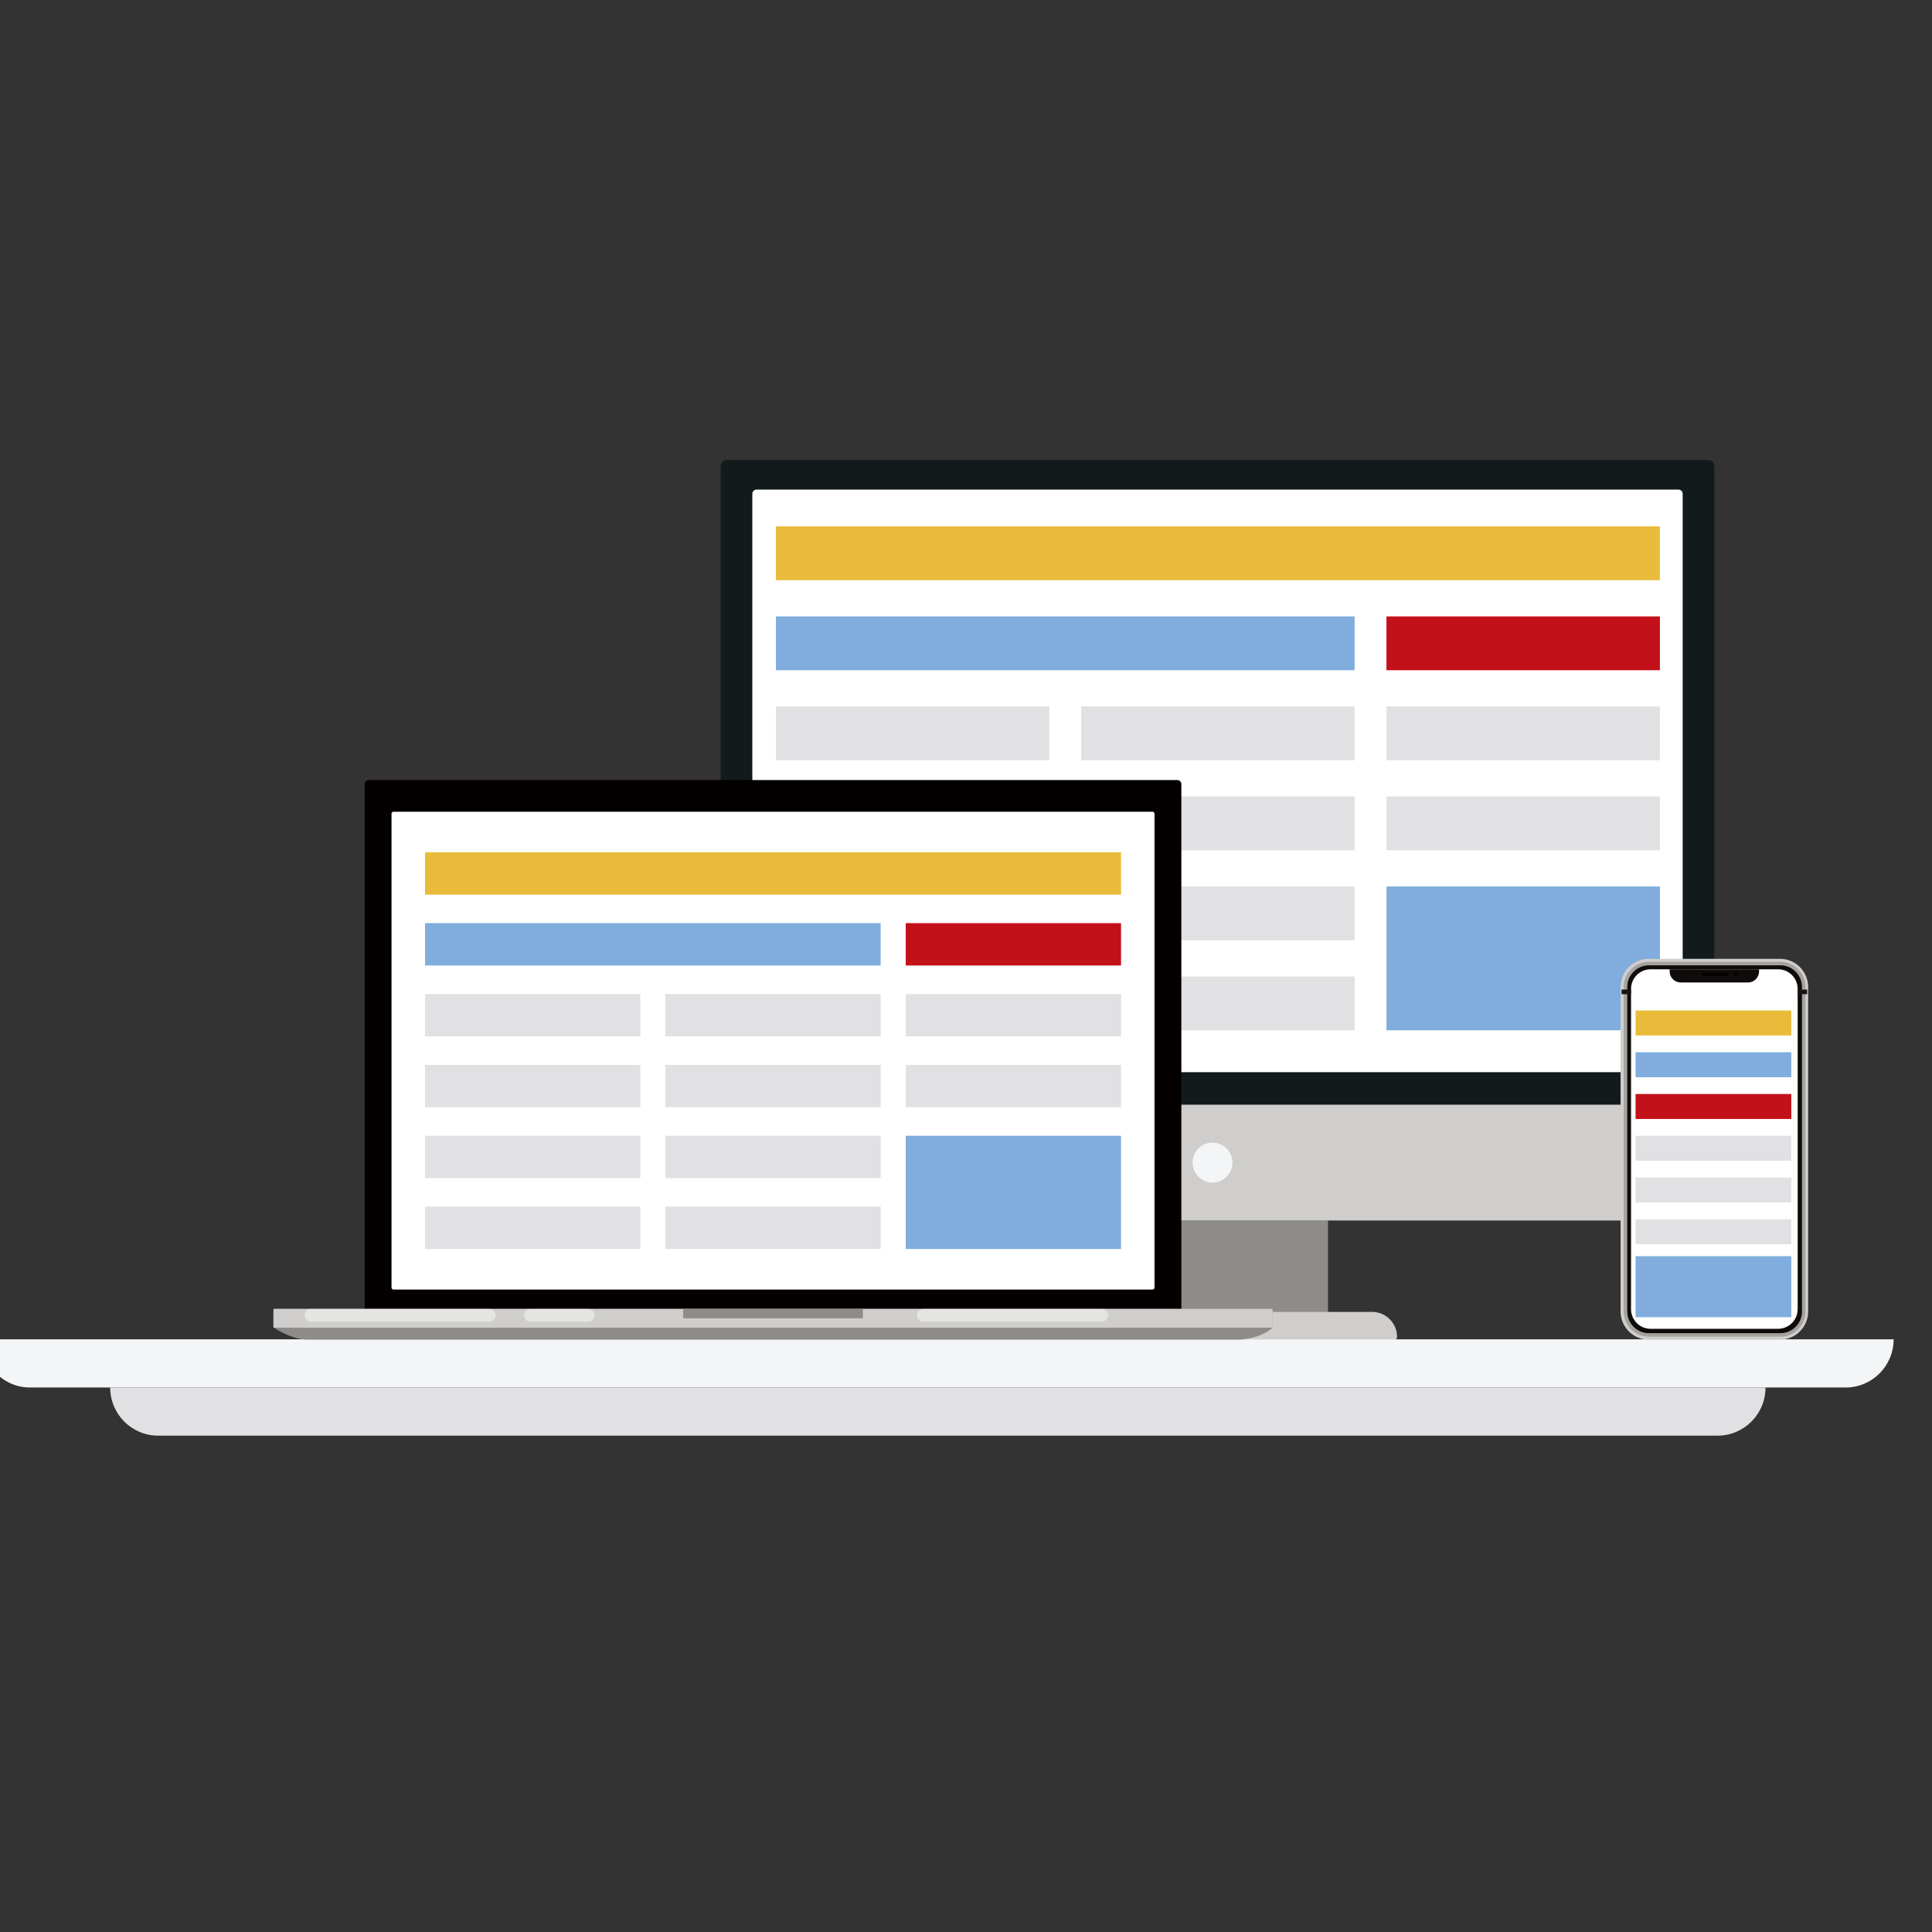 <?xml version="1.0" encoding="utf-8"?>
<!-- Generator: Adobe Illustrator 15.0.0, SVG Export Plug-In . SVG Version: 6.00 Build 0)  -->
<!DOCTYPE svg PUBLIC "-//W3C//DTD SVG 1.1//EN" "http://www.w3.org/Graphics/SVG/1.1/DTD/svg11.dtd">
<svg version="1.1" id="图层_1" xmlns="http://www.w3.org/2000/svg" xmlns:xlink="http://www.w3.org/1999/xlink" x="0px" y="0px"
	 width="283.46px" height="283.46px" viewBox="0 0 283.46 283.46" enable-background="new 0 0 283.46 283.46" xml:space="preserve">
<rect x="0" y="0" width="283.46" height="283.46" fill="#333333" stroke="none"/>
<g>
	<defs>
		<rect id="SVGID_1_" y="0" width="283.459" height="283.459"/>
	</defs>
	<clipPath id="SVGID_2_">
		<use xlink:href="#SVGID_1_"  overflow="visible"/>
	</clipPath>
	<rect x="162.418" y="179.069" clip-path="url(#SVGID_2_)" fill="#8E8C89" width="32.426" height="15.954"/>
	<g clip-path="url(#SVGID_2_)">
		<defs>
			<rect id="SVGID_3_" y="0" width="283.459" height="283.459"/>
		</defs>
		<clipPath id="SVGID_4_">
			<use xlink:href="#SVGID_3_"  overflow="visible"/>
		</clipPath>
		<path clip-path="url(#SVGID_4_)" fill="#121A1C" d="M251.526,162.714H106.233c-0.275,0-0.498-0.223-0.498-0.498V68.341
			c0-0.462,0.374-0.836,0.835-0.836h144.12c0.462,0,0.836,0.374,0.836,0.836V162.714z"/>
		<path clip-path="url(#SVGID_4_)" fill="#FFFFFF" d="M246.592,157.31H110.669c-0.159,0-0.288-0.129-0.288-0.288v-84.58
			c0-0.336,0.272-0.608,0.608-0.608h135.282c0.336,0,0.608,0.272,0.608,0.608v84.58C246.88,157.181,246.752,157.31,246.592,157.31"
			/>
		<path clip-path="url(#SVGID_4_)" fill="#CFCECC" d="M105.735,162.077h145.791v16.518c0,0.263-0.213,0.475-0.476,0.475H106.21
			c-0.262,0-0.475-0.212-0.475-0.475V162.077z"/>
		<path clip-path="url(#SVGID_4_)" fill="#CFCECC" d="M204.588,196.55h-51.914c-0.215,0-0.39-0.175-0.39-0.392v-3.288
			c0-0.216,0.175-0.391,0.39-0.391h48.64c2.023,0,3.664,1.647,3.664,3.679C204.978,196.375,204.803,196.55,204.588,196.55"/>
		<path clip-path="url(#SVGID_4_)" fill="#F4F5F6" d="M180.817,170.573c0,1.619-1.307,2.932-2.919,2.932
			c-1.611,0-2.918-1.313-2.918-2.932c0-1.618,1.307-2.931,2.918-2.931C179.511,167.643,180.817,168.955,180.817,170.573"/>
		<rect x="113.837" y="77.231" clip-path="url(#SVGID_4_)" fill="#E8BC3A" width="129.701" height="7.896"/>
		<rect x="113.837" y="90.439" clip-path="url(#SVGID_4_)" fill="#80ADDD" width="84.91" height="7.896"/>
		<rect x="113.837" y="103.646" clip-path="url(#SVGID_4_)" fill="#E1E1E4" width="40.119" height="7.896"/>
		<rect x="113.837" y="116.854" clip-path="url(#SVGID_4_)" fill="#E1E1E4" width="40.119" height="7.896"/>
		<rect x="113.837" y="130.061" clip-path="url(#SVGID_4_)" fill="#E1E1E4" width="40.119" height="7.896"/>
		<rect x="113.837" y="143.269" clip-path="url(#SVGID_4_)" fill="#E1E1E4" width="40.119" height="7.896"/>
		<rect x="158.628" y="103.646" clip-path="url(#SVGID_4_)" fill="#E1E1E4" width="40.119" height="7.896"/>
		<rect x="158.628" y="116.854" clip-path="url(#SVGID_4_)" fill="#E1E1E4" width="40.119" height="7.896"/>
		<rect x="158.628" y="130.061" clip-path="url(#SVGID_4_)" fill="#E1E1E4" width="40.119" height="7.896"/>
		<rect x="158.628" y="143.269" clip-path="url(#SVGID_4_)" fill="#E1E1E4" width="40.119" height="7.896"/>
		<rect x="203.418" y="90.439" clip-path="url(#SVGID_4_)" fill="#C31119" width="40.12" height="7.896"/>
		<rect x="203.418" y="103.646" clip-path="url(#SVGID_4_)" fill="#E1E1E4" width="40.12" height="7.896"/>
		<rect x="203.418" y="116.854" clip-path="url(#SVGID_4_)" fill="#E1E1E4" width="40.12" height="7.896"/>
		<rect x="203.418" y="130.061" clip-path="url(#SVGID_4_)" fill="#80ADDD" width="40.12" height="21.103"/>
		<path clip-path="url(#SVGID_4_)" fill="#F4F5F6" d="M270.795,203.57H4.405c-3.887,0-7.037-3.164-7.037-7.066h280.463
			C277.831,200.406,274.682,203.57,270.795,203.57"/>
		<path clip-path="url(#SVGID_4_)" fill="#E1E1E4" d="M251.997,210.638H23.202c-3.886,0-7.037-3.164-7.037-7.067h242.869
			C259.034,207.474,255.884,210.638,251.997,210.638"/>
		<path clip-path="url(#SVGID_4_)" fill="#A5A39E" d="M261.171,195.86h-19.289c-1.895,0-3.431-1.542-3.431-3.445v-47.6
			c0-1.903,1.536-3.445,3.431-3.445h19.289c1.895,0,3.431,1.542,3.431,3.445v47.6C264.602,194.318,263.065,195.86,261.171,195.86"/>
		<path clip-path="url(#SVGID_4_)" fill="#CFCECC" d="M261.171,196.55h-19.289c-2.271,0-4.117-1.854-4.117-4.135v-47.6
			c0-2.28,1.847-4.135,4.117-4.135h19.289c2.271,0,4.117,1.855,4.117,4.135v47.6C265.288,194.695,263.441,196.55,261.171,196.55
			 M241.882,142.059c-1.513,0-2.745,1.237-2.745,2.756v47.6c0,1.52,1.232,2.757,2.745,2.757h19.289c1.513,0,2.744-1.237,2.744-2.757
			v-47.6c0-1.52-1.231-2.756-2.744-2.756H241.882z"/>
		<path clip-path="url(#SVGID_4_)" fill="#100B0B" d="M261.212,195.86h-19.288c-1.896,0-3.431-1.542-3.431-3.445v-47.6
			c0-1.903,1.535-3.445,3.431-3.445h19.288c1.896,0,3.432,1.542,3.432,3.445v47.6C264.644,194.318,263.107,195.86,261.212,195.86"/>
		<path clip-path="url(#SVGID_4_)" fill="#A5A39E" d="M261.212,196.119h-19.288c-2.034,0-3.688-1.661-3.688-3.704v-47.6
			c0-2.042,1.654-3.704,3.688-3.704h19.288c2.034,0,3.688,1.661,3.688,3.704v47.6C264.9,194.458,263.246,196.119,261.212,196.119
			 M241.924,141.628c-1.75,0-3.174,1.43-3.174,3.187v47.6c0,1.758,1.424,3.188,3.174,3.188h19.288c1.751,0,3.174-1.43,3.174-3.188
			v-47.6c0-1.757-1.423-3.187-3.174-3.187H241.924z"/>
		<path clip-path="url(#SVGID_4_)" fill="#FFFFFF" d="M260.878,194.961h-18.704c-1.586,0-2.872-1.291-2.872-2.885v-46.979
			c0-1.593,1.286-2.884,2.872-2.884h18.704c1.587,0,2.873,1.292,2.873,2.884v46.979C263.751,193.67,262.465,194.961,260.878,194.961
			"/>
		<rect x="263.751" y="145.187" clip-path="url(#SVGID_4_)" fill="#171313" width="1.385" height="0.675"/>
		<rect x="237.917" y="145.187" clip-path="url(#SVGID_4_)" fill="#171313" width="1.385" height="0.675"/>
		<path clip-path="url(#SVGID_4_)" fill="#100B0B" d="M258.086,142.213v0.314c0,0.891-0.726,1.62-1.611,1.62h-9.896
			c-0.886,0-1.612-0.729-1.612-1.62v-0.314"/>
		<path clip-path="url(#SVGID_4_)" fill="#050000" d="M253.264,143.158h-3.257c-0.133,0-0.241-0.109-0.241-0.243
			c0-0.132,0.108-0.241,0.241-0.241h3.257c0.133,0,0.241,0.109,0.241,0.241C253.505,143.049,253.396,143.158,253.264,143.158"/>
		<path clip-path="url(#SVGID_4_)" fill="#050000" d="M254.882,142.904c0,0.152-0.123,0.275-0.274,0.275s-0.274-0.123-0.274-0.275
			c0-0.152,0.123-0.275,0.274-0.275S254.882,142.752,254.882,142.904"/>
		<rect x="239.968" y="148.258" clip-path="url(#SVGID_4_)" fill="#E8BC3A" width="22.852" height="3.663"/>
		<rect x="239.968" y="154.385" clip-path="url(#SVGID_4_)" fill="#80ADDD" width="22.852" height="3.663"/>
		<rect x="239.968" y="160.511" clip-path="url(#SVGID_4_)" fill="#C31119" width="22.852" height="3.663"/>
		<rect x="239.968" y="166.638" clip-path="url(#SVGID_4_)" fill="#E1E1E4" width="22.852" height="3.663"/>
		<rect x="239.968" y="172.765" clip-path="url(#SVGID_4_)" fill="#E1E1E4" width="22.852" height="3.662"/>
		<rect x="239.968" y="178.891" clip-path="url(#SVGID_4_)" fill="#E1E1E4" width="22.852" height="3.663"/>
		<rect x="239.968" y="184.304" clip-path="url(#SVGID_4_)" fill="#80ADDD" width="22.852" height="8.951"/>
		<path clip-path="url(#SVGID_4_)" fill="#050000" d="M172.742,193.894H54.09c-0.324,0-0.587-0.263-0.587-0.587v-78.271
			c0-0.324,0.263-0.587,0.587-0.587h118.652c0.324,0,0.586,0.263,0.586,0.587v78.271
			C173.328,193.631,173.066,193.894,172.742,193.894"/>
		<path clip-path="url(#SVGID_4_)" fill="#FFFFFF" d="M169.102,189.199H57.731c-0.159,0-0.288-0.13-0.288-0.289v-69.525
			c0-0.159,0.129-0.288,0.288-0.288h111.37c0.158,0,0.287,0.129,0.287,0.288v69.525C169.389,189.069,169.26,189.199,169.102,189.199
			"/>
		<path clip-path="url(#SVGID_4_)" fill="#8E8C89" d="M40.121,192.477v2.016c0,0.153,0.076,0.294,0.204,0.378
			c0.647,0.424,2.743,1.68,4.838,1.68h136.777c0,0,2.874-0.152,4.61-1.61c0.104-0.088,0.161-0.221,0.161-0.357v-1.902
			c0-0.354-0.286-0.642-0.64-0.642H40.557C40.316,192.038,40.121,192.234,40.121,192.477"/>
		<path clip-path="url(#SVGID_4_)" fill="#CFCECC" d="M186.669,194.797H40.125c-0.002,0-0.004-0.002-0.004-0.004v-2.687
			c0-0.037,0.031-0.068,0.069-0.068h146.437c0.047,0,0.084,0.037,0.084,0.084v2.634
			C186.711,194.778,186.692,194.797,186.669,194.797"/>
		<rect x="100.23" y="192.038" clip-path="url(#SVGID_4_)" fill="#8E8C89" width="26.371" height="1.38"/>
		<g opacity="0.44" clip-path="url(#SVGID_4_)">
			<g>
				<defs>
					<rect id="SVGID_5_" x="44.687" y="192.038" width="28.051" height="1.88"/>
				</defs>
				<clipPath id="SVGID_6_">
					<use xlink:href="#SVGID_5_"  overflow="visible"/>
				</clipPath>
				<path clip-path="url(#SVGID_6_)" fill="#FFFFFF" d="M71.801,193.918H45.622c-0.515,0-0.936-0.423-0.936-0.939
					s0.421-0.94,0.936-0.94h26.179c0.515,0,0.936,0.424,0.936,0.94S72.316,193.918,71.801,193.918"/>
			</g>
		</g>
		<g opacity="0.44" clip-path="url(#SVGID_4_)">
			<g>
				<defs>
					<rect id="SVGID_7_" x="134.523" y="192.038" width="28.051" height="1.88"/>
				</defs>
				<clipPath id="SVGID_8_">
					<use xlink:href="#SVGID_7_"  overflow="visible"/>
				</clipPath>
				<path clip-path="url(#SVGID_8_)" fill="#FFFFFF" d="M161.639,193.918h-26.18c-0.515,0-0.936-0.423-0.936-0.939
					s0.421-0.94,0.936-0.94h26.18c0.515,0,0.936,0.424,0.936,0.94S162.153,193.918,161.639,193.918"/>
			</g>
		</g>
		<g opacity="0.44" clip-path="url(#SVGID_4_)">
			<g>
				<defs>
					<rect id="SVGID_9_" x="76.885" y="192.038" width="10.33" height="1.88"/>
				</defs>
				<clipPath id="SVGID_10_">
					<use xlink:href="#SVGID_9_"  overflow="visible"/>
				</clipPath>
				<path clip-path="url(#SVGID_10_)" fill="#FFFFFF" d="M86.28,193.918H77.82c-0.514,0-0.935-0.423-0.935-0.939
					s0.421-0.94,0.935-0.94h8.459c0.515,0,0.936,0.424,0.936,0.94S86.794,193.918,86.28,193.918"/>
			</g>
		</g>
		<rect x="62.357" y="125.043" clip-path="url(#SVGID_4_)" fill="#E8BC3A" width="102.119" height="6.217"/>
		<rect x="62.357" y="135.441" clip-path="url(#SVGID_4_)" fill="#80ADDD" width="66.853" height="6.217"/>
		<rect x="62.357" y="145.84" clip-path="url(#SVGID_4_)" fill="#E1E1E4" width="31.587" height="6.218"/>
		<rect x="62.357" y="156.239" clip-path="url(#SVGID_4_)" fill="#E1E1E4" width="31.587" height="6.217"/>
		<rect x="62.357" y="166.638" clip-path="url(#SVGID_4_)" fill="#E1E1E4" width="31.587" height="6.217"/>
		<rect x="62.357" y="177.036" clip-path="url(#SVGID_4_)" fill="#E1E1E4" width="31.587" height="6.217"/>
		<rect x="97.623" y="145.84" clip-path="url(#SVGID_4_)" fill="#E1E1E4" width="31.587" height="6.218"/>
		<rect x="97.623" y="156.239" clip-path="url(#SVGID_4_)" fill="#E1E1E4" width="31.587" height="6.217"/>
		<rect x="97.623" y="166.638" clip-path="url(#SVGID_4_)" fill="#E1E1E4" width="31.587" height="6.217"/>
		<rect x="97.623" y="177.036" clip-path="url(#SVGID_4_)" fill="#E1E1E4" width="31.587" height="6.217"/>
		<rect x="132.888" y="135.441" clip-path="url(#SVGID_4_)" fill="#C31119" width="31.588" height="6.217"/>
		<rect x="132.888" y="145.84" clip-path="url(#SVGID_4_)" fill="#E1E1E4" width="31.588" height="6.218"/>
		<rect x="132.888" y="156.239" clip-path="url(#SVGID_4_)" fill="#E1E1E4" width="31.588" height="6.217"/>
		<rect x="132.888" y="166.638" clip-path="url(#SVGID_4_)" fill="#80ADDD" width="31.588" height="16.615"/>
	</g>
</g>
</svg>
